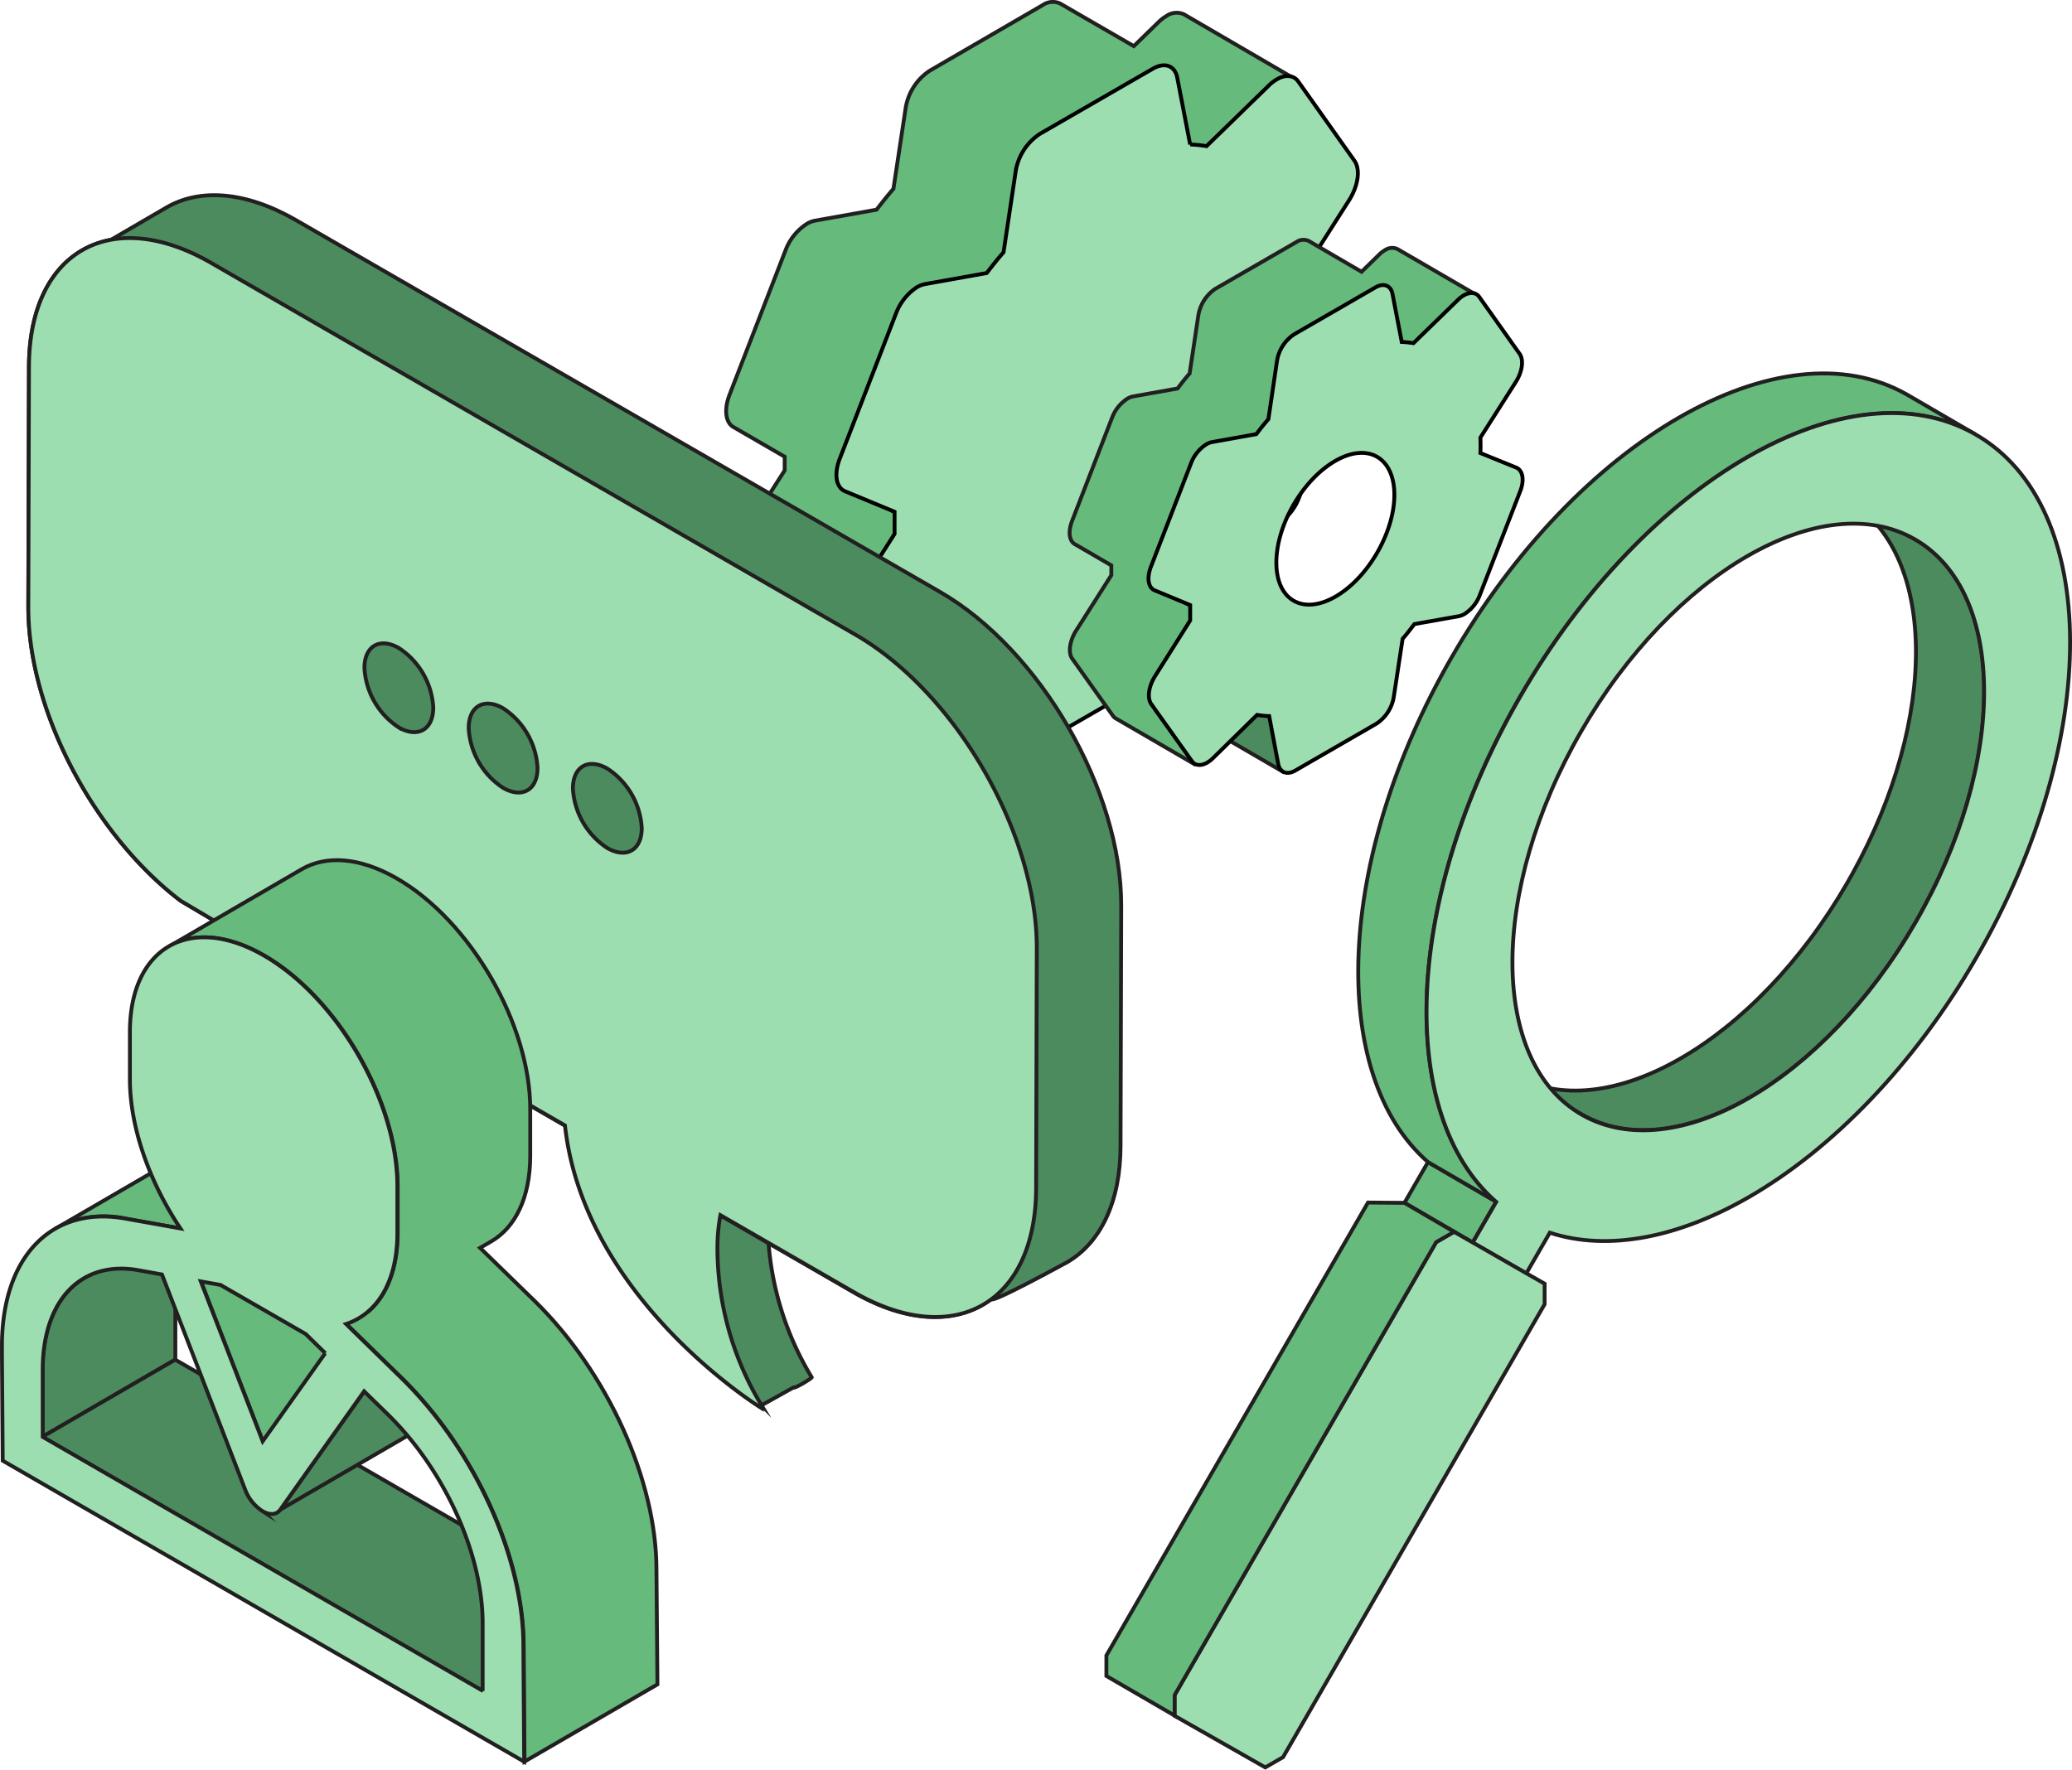 <svg id="Layer_1" data-name="Layer 1" xmlns="http://www.w3.org/2000/svg" viewBox="0 0 404.01 345.11"><defs><style>.cls-1{fill:#4b8b5e;}.cls-1,.cls-2,.cls-5{stroke:#221f20;}.cls-1,.cls-2,.cls-3,.cls-5{stroke-miterlimit:10;stroke-width:0.75px;}.cls-2{fill:#65ba7c;}.cls-3,.cls-4,.cls-5{fill:#9ddeb1;}.cls-3{stroke:#000;}.cls-6{fill:#f0a23a;}</style></defs><path class="cls-1" d="M196.27,130.36l2.46,13a2.92,2.92,0,0,0,1.32,2.1l-21.82-12.68a2.94,2.94,0,0,1-1.32-2.1l-2.46-13Z"/><path class="cls-2" d="M153,91.74c0-.11,0-.63,0-2.67L143,83.28c-1.55-.9-1.85-3.43-.76-6.27l10.93-28.2a10.55,10.55,0,0,1,4.17-5.17,4.77,4.77,0,0,1,1.58-.61l12-2.14c1.07-1.39,2.13-2.73,3.29-4.07L176.6,21a10.73,10.73,0,0,1,4.73-7.24L203.3,1A3.43,3.43,0,0,1,206.74.7L221.08,9l4.77-4.65a7.72,7.72,0,0,1,1.58-1.22,3.44,3.44,0,0,1,3.44-.33L252.7,15.52a3.46,3.46,0,0,0-3.45.33,7.75,7.75,0,0,0-1.57,1.23L235.59,28.85a29.17,29.17,0,0,0-3.2-.33L216,19l-12.84,7.42a10.75,10.75,0,0,0-4.73,7.24L196,49.51c-1.15,1.33-2.22,2.67-3.28,4.06l-12,2.15a4.74,4.74,0,0,0-1.58.6A10.59,10.59,0,0,0,175,61.49l-10.92,28.2a8.48,8.48,0,0,0-.62,3.85l11.31,6.57c0,3.43,0,4.18,0,4.32l-9.61,15.09c-1.74,2.78-2.16,6-1,7.59l11.05,15.52a2.42,2.42,0,0,0,.78.72l-21.82-12.68a2.45,2.45,0,0,1-.78-.73l-11.05-15.51c-1.17-1.61-.74-4.81,1-7.59Z"/><path class="cls-3" d="M174.43,104.12l0-4.32-9.66-4c-1.79-.75-2.19-3.41-1-6.42l10.92-28.2A10.59,10.59,0,0,1,178.81,56a4.93,4.93,0,0,1,1.59-.6l12-2.15c1.06-1.39,2.13-2.73,3.28-4.06l2.38-15.86a10.78,10.78,0,0,1,4.73-7.24l22-12.69c2.33-1.34,4.32-.59,4.76,1.77l2.51,13a29.17,29.17,0,0,1,3.2.33l12.09-11.77a8.12,8.12,0,0,1,1.57-1.23c1.68-1,3.3-.87,4.19.35l11,15.51c1.16,1.67.74,4.81-1,7.6l-9.7,15.23c.07,1.06.08,3.21,0,4.23l9.71,4c1.79.74,2.24,3.44,1.08,6.39L253.32,97a10.55,10.55,0,0,1-4.2,5.22,5.06,5.06,0,0,1-1.55.6L235.46,105c-1.06,1.45-2.13,2.79-3.19,4l-2.43,15.89a10.78,10.78,0,0,1-4.73,7.24l-22,12.68c-2.32,1.35-4.31.6-4.76-1.76l-2.46-13a30.57,30.57,0,0,1-3.29-.32l-12,11.76a7.45,7.45,0,0,1-1.58,1.23c-1.68,1-3.3.86-4.19-.4L163.82,126.8c-1.16-1.6-.74-4.8,1-7.59ZM214,97.61c8.9-5.14,16-17.57,16-27.74s-7.22-14.33-16.13-9.19-16,17.51-16,27.74,7.26,14.3,16.12,9.19"/><polygon class="cls-4" points="206.93 57.49 247.18 57.49 249.49 84.71 222.56 116.27 190.71 116.27 187.24 94.84 206.93 57.49"/><path class="cls-1" d="M247.71,139.83l1.76,9.31a2.1,2.1,0,0,0,.94,1.51l-15.62-9.08a2.15,2.15,0,0,1-.95-1.51l-1.76-9.31Z"/><path class="cls-2" d="M216.69,112.18c0-.08,0-.46,0-1.92l-7.12-4.14c-1.11-.64-1.32-2.46-.54-4.5l7.82-20.19a7.6,7.6,0,0,1,3-3.7A3.36,3.36,0,0,1,221,77.3l8.61-1.54c.76-1,1.52-2,2.35-2.91l1.7-11.35A7.74,7.74,0,0,1,237,56.31l15.73-9.08A2.44,2.44,0,0,1,255.2,47l10.28,6,3.41-3.32a5.51,5.51,0,0,1,1.13-.88,2.47,2.47,0,0,1,2.47-.23l15.62,9.08a2.45,2.45,0,0,0-2.46.23,5.51,5.51,0,0,0-1.13.88l-8.66,8.43a19.73,19.73,0,0,0-2.29-.23l-11.74-6.83-9.19,5.31a7.67,7.67,0,0,0-3.39,5.19l-1.7,11.35c-.83,1-1.6,1.92-2.36,2.92l-8.6,1.53a3.36,3.36,0,0,0-1.13.43,7.57,7.57,0,0,0-3,3.71l-7.82,20.19a6,6,0,0,0-.44,2.75l8.1,4.71c0,2.45,0,3,0,3.09l-6.88,10.81c-1.25,2-1.55,4.28-.71,5.43l7.91,11.11a1.6,1.6,0,0,0,.55.52l-15.62-9.08a1.73,1.73,0,0,1-.56-.52l-7.91-11.11c-.84-1.15-.53-3.44.71-5.43Z"/><path class="cls-3" d="M232.07,121V118l-6.92-2.87c-1.28-.53-1.57-2.44-.74-4.59l7.82-20.19a7.57,7.57,0,0,1,3-3.71,3.36,3.36,0,0,1,1.13-.43l8.6-1.54c.76-1,1.53-2,2.36-2.91L249,70.36a7.67,7.67,0,0,1,3.39-5.19l15.73-9.08c1.66-1,3.09-.43,3.4,1.26l1.8,9.34a19.73,19.73,0,0,1,2.29.23l8.66-8.43a5.51,5.51,0,0,1,1.13-.88c1.2-.69,2.36-.62,3,.25L296.3,69c.84,1.19.54,3.44-.71,5.44l-6.94,10.91c.05.75.05,2.29,0,3l7,2.84c1.29.53,1.61,2.47.78,4.58L288.56,116a7.51,7.51,0,0,1-3,3.74,3.64,3.64,0,0,1-1.11.43l-8.67,1.54c-.76,1-1.52,2-2.29,2.87l-1.73,11.38a7.72,7.72,0,0,1-3.39,5.18l-15.73,9.09c-1.67,1-3.09.42-3.41-1.27l-1.76-9.31c-.83,0-1.6-.12-2.36-.23l-8.58,8.42a6.1,6.1,0,0,1-1.13.88c-1.21.7-2.37.62-3-.29l-7.91-11.11c-.84-1.15-.54-3.44.71-5.43Zm28.34-4.66c6.38-3.68,11.49-12.58,11.47-19.86s-5.17-10.26-11.54-6.58-11.49,12.53-11.47,19.86,5.2,10.24,11.54,6.58"/><path class="cls-1" d="M115.1,209.48c.1-10.22,3-13.7,7.16-13.39,8.72-10.82,36.09,27.38,36.09,27.38s-.1.49-.24,1.35a5.8,5.8,0,0,0-4.34.45l.06.08s-.1.5-.24,1.36a8.24,8.24,0,0,0-1.25-.19c-1.62,2-2.61,5.62-2.66,11.49a59.25,59.25,0,0,0,8.6,30.6c0,.2-3.27,2.21-3.6,2l-.85.47h0l-5.38,3-9.16-14.58C128.22,248.91,114.9,231.57,115.1,209.48Z"/><path class="cls-1" d="M5.65,71.55c0-14.22,6.43-23,16-24.79l10.83-6.31c6.45-3.74,15.37-3.2,25.23,2.48l125.58,72.51c19.56,11.29,35.39,38.69,35.33,61.19l-.13,46.75c0,11.17-4,19-10.33,22.73,0,0-16.1,8.83-14.7,7.07-6.53,5.06-16.23,5.08-27.07-1.18L74.16,198.73,35.22,175.67C18.33,162.81,5.46,138.59,5.52,118.3Z"/><path class="cls-5" d="M166.81,123.78,41.2,51.29C21.64,40,5.71,49.05,5.65,71.55L5.52,118.3c-.06,20.29,12.81,44.51,29.7,57.37l38.94,23.06,36,20.75c3.73,34,38.4,55.18,38.4,55.18,0-.2,0-.39-.07-.59a59.21,59.21,0,0,1-8.6-30.59,35.22,35.22,0,0,1,.58-6.5l26,15c19.56,11.3,35.49,2.23,35.56-20.26l.13-46.76C202.19,162.49,186.36,135.08,166.81,123.78Z"/><path class="cls-1" d="M84.48,138c0,4.28-3,6-6.71,3.88a14.83,14.83,0,0,1-6.71-11.63c0-4.27,3-6,6.71-3.87A14.84,14.84,0,0,1,84.48,138Z"/><path class="cls-1" d="M104.81,149.78c0,4.28-3,6-6.71,3.87A14.82,14.82,0,0,1,91.39,142c0-4.28,3-6,6.71-3.87A14.84,14.84,0,0,1,104.81,149.78Z"/><path class="cls-1" d="M125.13,161.51c0,4.28-3,6-6.71,3.88a14.86,14.86,0,0,1-6.71-11.62c0-4.28,3-6,6.71-3.88A14.82,14.82,0,0,1,125.13,161.51Z"/><path class="cls-1" d="M16.36,249.27c-5,2.93-8,9.18-8.08,17.74l0,13.21,25.91-15.06,0-13.21c0-8.56,3.05-14.81,8.09-17.74Z"/><polygon class="cls-1" points="8.24 280.22 34.16 265.16 120.02 314.74 94.11 329.8 8.24 280.22"/><path d="M79.93,279.94,54,295a1.86,1.86,0,0,0,.62-.57l25.91-15.06A1.9,1.9,0,0,1,79.93,279.94Z"/><polygon class="cls-2" points="39.18 249.9 65.1 234.84 77.16 266.02 51.25 281.08 39.18 249.9"/><path class="cls-2" d="M50.29,222.58a19.71,19.71,0,0,0-13.61,2L10.77,239.64a19.71,19.71,0,0,1,13.61-2l10.8,1.93,25.91-15.06Z"/><polygon class="cls-1" points="71.03 271.33 96.95 256.27 80.55 279.36 54.64 294.42 71.03 271.33"/><path class="cls-1" d="M77.26,231.24c-10-5.79-18.15-19.87-18.12-31.38l0-9.08c0-5.72,2-9.75,5.31-11.65L38.56,194.19c-3.26,1.89-5.29,5.92-5.3,11.64,0,0,8.06,34.68,18.09,40.46,5,2.91,9.61,3.18,12.92,1.26l25.91-15.06C86.88,234.41,82.3,234.15,77.26,231.24Z"/><path class="cls-2" d="M128,306.09c0-17.38-9.51-38.44-23.78-52.4L93.61,243.36l2.17-1.26c4.68-2.72,7.59-8.49,7.61-16.69l0-9.09c0-16.52-11.62-36.71-26-45-7.24-4.18-13.8-4.56-18.55-1.81L33,184.56c4.74-2.75,11.31-2.37,18.54,1.8,14.38,8.3,26,28.5,26,45l0,9.09c0,6.91-2.1,12.09-5.56,15.18l-4.43,2.58,10.77,10.52c14.28,14,23.84,35,23.79,52.4l.16,22.42,25.92-15.06Z"/><path class="cls-5" d="M102.05,321.15l.16,22.42L.53,284.86l-.15-20.3v-2.11c0-17.38,9.69-27.36,24-24.81l10.8,1.93c-6-9-9.88-19.7-9.85-29.21l0-9.09c0-16.52,11.77-23.21,26.15-14.91s26,28.5,26,45l0,9.09c0,9.51-3.93,15.75-10,17.76l10.77,10.52C92.54,282.71,102.1,303.77,102.05,321.15Zm-7.94,8.64,0-13.21c0-13.52-7.4-29.89-18.5-40.75L71,271.33,54.64,294.42c-.71,1-2,1.11-3.43.3a8.6,8.6,0,0,1-3.42-4.25L31.58,248.55,27,247.72c-11.13-2-18.63,5.77-18.67,19.29l0,13.21,85.87,49.57M63.44,263.91l-3.83-3.75L43,250.59l-3.85-.69,12.07,31.18,12.19-17.17"/><path class="cls-1" d="M327.73,206.39c11.77-6.8,23.53-18.75,32.48-34.25l1-1.77c16.89-30.5,16.48-62.89-1.2-73l13.31,7.74c17.63,10,18.09,42.29,1.33,72.72-.37.67-.73,1.34-1.12,2-8.95,15.5-20.7,27.46-32.47,34.25s-23.56,8.43-32.56,3.3l-13.31-7.73C304.18,214.82,316,213.18,327.73,206.39Z"/><polygon class="cls-2" points="291.74 234.36 278.44 226.63 273.85 234.58 287.15 242.31 291.74 234.36"/><path class="cls-2" d="M283.06,128.17c12.21-21.15,28.25-37.46,44.31-46.73s32.14-11.51,44.43-4.51l13.31,7.74c-12.29-7-28.37-4.77-44.43,4.5s-32.1,25.58-44.31,46.73c-22.67,39.27-24.17,81.41-4.63,98.46l-13.3-7.73C258.89,209.57,260.39,167.44,283.06,128.17Z"/><path class="cls-5" d="M340.68,89.17c16.06-9.27,32.14-11.51,44.43-4.5,24.59,14,24.72,59.66.29,102-12.21,21.15-28.25,37.46-44.3,46.73-13.75,7.94-27.51,10.72-38.91,7l-4.59,7.95-10.45-6,4.59-7.95c-19.54-17.05-18-59.19,4.63-98.45C308.58,114.75,324.62,98.44,340.68,89.17Zm-32.2,128.25c9,5.13,20.79,3.5,32.56-3.3s23.52-18.75,32.47-34.25c17.9-31,17.81-64.47-.21-74.73-9-5.14-20.79-3.5-32.56,3.29s-23.52,18.75-32.47,34.26c-17.9,31-17.81,64.46.21,74.73"/><polygon class="cls-6" points="301.23 250.35 287.93 242.62 284.3 240.54 297.6 248.28 301.23 250.35"/><path class="cls-5" d="M280,242.26l-51,88.34c0,1.55,0,2.43,0,4l17.71,10.08,3.47-2,51-88.33c0-1.56,0-2.44,0-4l-3.63-2.07-10.45-6-3.62-2.07Z"/><path class="cls-2" d="M266.74,234.52l7.11.06,9.68,5.66-3.49,2-51,88.34c0,1.55,0,2.43,0,4l-13.31-7.73c0-1.57,0-2.44,0-4Z"/></svg>
